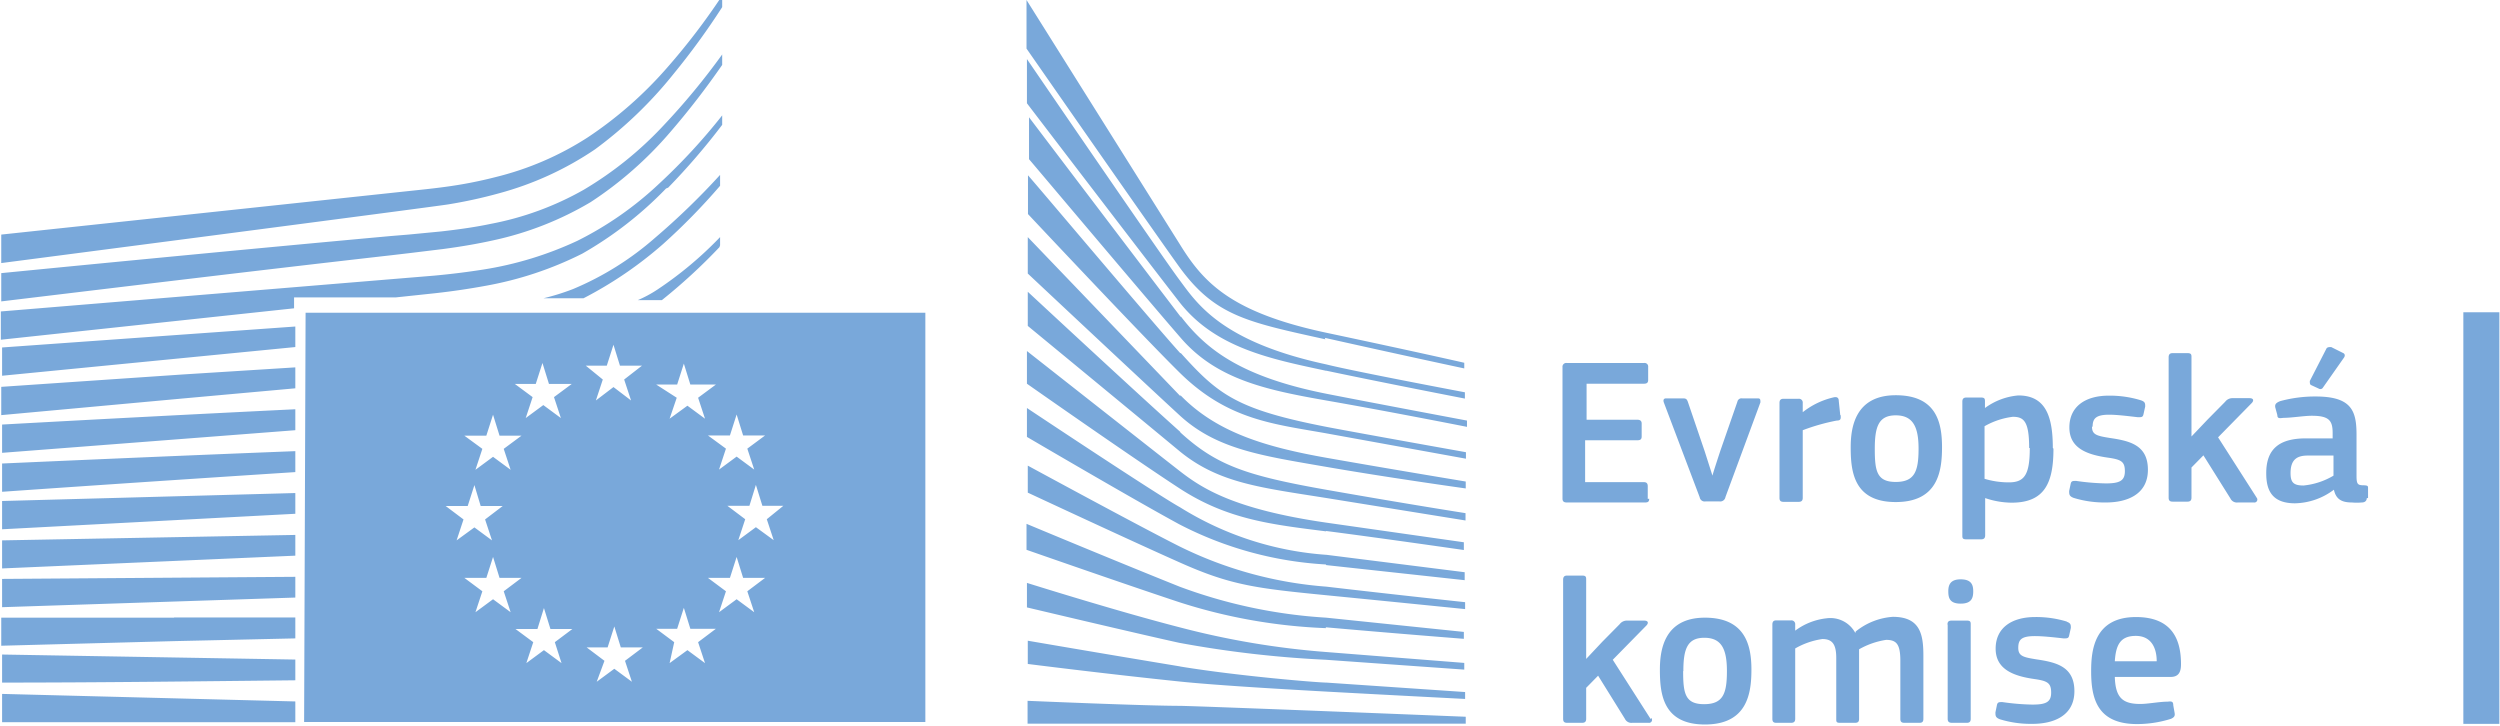 <svg id="Vrstva_1" data-name="Vrstva 1" xmlns="http://www.w3.org/2000/svg" viewBox="0 0 119.36 34.64"><path d="M330.81,433.5V438c0,.13.06.19.2.19h.72c.14,0,.18-.08.18-.19V433.5c0-.11,0-.19-.18-.19H331c-.14,0-.2.05-.2.19m-36.63,3.88c-1.7,0-7.29-.24-7.29-.24v1.09H307.8v-.33s-11.92-.48-13.62-.52m0-1.88c-3.75-.62-7.29-1.23-7.29-1.23v1.11s3.79.48,7.27.84c1.55.16,4.28.33,7,.48s6.61.35,6.61.35v-.33l-6.61-.45c-.4,0-4.21-.31-7-.77m0-5.72c-1.84-.92-7.27-3.87-7.27-3.87v1.29s5.08,2.37,7.27,3.34c2.44,1.09,3.65,1.23,7,1.56s6.61.66,6.61.66v-.33s-3.45-.37-6.61-.74a19,19,0,0,1-7-1.91m0-5.49c-1.91-1.7-7.27-6.68-7.27-6.68v1.63s5.1,4.2,7.27,6c1.87,1.52,3.88,1.72,7,2.22l6.63,1.07v-.35s-2.75-.43-6.61-1.11-5.28-1.17-7-2.74m0-1.73L286.89,415v1.74s5.66,5.31,7.25,6.77c1.77,1.63,3.94,1.93,7,2.46S307.8,427,307.8,427v-.33s-3.69-.61-6.63-1.13-5.28-1.22-7-3m0-2c-1.15-1.26-7-8.2-7.27-8.49v1.85s5.49,5.85,7.25,7.58c2.31,2.27,4.49,2.44,7.05,2.9l6.61,1.2v-.31s-4.88-.87-6.61-1.2c-4.32-.84-5.2-1.53-7-3.53m0-1.72c-1.22-1.59-7.25-9.54-7.25-9.54v2c.25.29,5.77,6.84,7.25,8.54,1.73,2,4.13,2.49,7.05,3s6.61,1.24,6.61,1.24v-.3s-4.21-.79-6.61-1.26c-4.15-.81-5.83-2.12-7.05-3.71m-42.28,18.38-14-.36v1.35h14Zm0-2-14-.24v1.34c4.54,0,9.29-.06,14-.11Zm-5.79-2h-8.25v1.34l8.26-.22,5.78-.13v-1h-5.79m5.79-1.94-14,.1v1.35l14-.46Zm0-2-14,.26v1.34l14-.61Zm0-2-14,.38v1.35l14-.74Zm0-2c-4.61.18-9.28.38-14,.59v1.35c4.72-.33,9.38-.64,14-.94Zm0-2c-4.52.22-9.1.46-14,.73v1.35l14-1.08Zm-5.39-1.66-8.65.59v1.35l8.73-.8,5.31-.48v-1l-5.39.34m5.39-2.29-14,1v1.35l14-1.37Zm18.05-12.05a34.45,34.45,0,0,0,2.33-3.2v-.55a31.69,31.69,0,0,1-2.68,3.5,18.89,18.89,0,0,1-3.74,3.27,14.46,14.46,0,0,1-4.42,1.9,20.35,20.35,0,0,1-2.37.46c-.58.08-1.17.14-1.74.2l-19.47,2.08v1.36s20.74-2.7,21.33-2.8a22.74,22.74,0,0,0,2.43-.53,15.25,15.25,0,0,0,4.59-2.1,19.89,19.89,0,0,0,3.74-3.59m-.16,2.78a37.38,37.38,0,0,0,2.49-3.22v-.5a32.85,32.85,0,0,1-2.8,3.39,17.12,17.12,0,0,1-3.81,3.07,14.44,14.44,0,0,1-4.45,1.63c-.71.15-1.48.26-2.36.36l-1.56.15-.85.07c-6.35.58-12.68,1.19-18.59,1.77v1.35c6-.72,12.33-1.49,18.68-2.21l.85-.1,1.56-.19c.91-.12,1.7-.26,2.42-.42a15.49,15.49,0,0,0,4.63-1.82,17.89,17.89,0,0,0,3.79-3.33m-.09,2.64a32.13,32.13,0,0,0,2.58-3v-.45a28.47,28.47,0,0,1-3,3.25,16.22,16.22,0,0,1-3.92,2.74,16.78,16.78,0,0,1-4.49,1.37c-.7.11-1.47.21-2.34.29l-20.69,1.71v1.35l14-1.5v-.52h4.85l1.88-.2c.9-.1,1.68-.22,2.39-.35a16.87,16.87,0,0,0,4.64-1.54,17.79,17.79,0,0,0,4-3.11m2.58-.17v-.48a34.34,34.34,0,0,1-3.1,3,14.3,14.3,0,0,1-3.92,2.45,11,11,0,0,1-1.41.44h1.91a18.83,18.83,0,0,0,3.8-2.59,30.13,30.13,0,0,0,2.72-2.78m0,2.84V415a17.74,17.74,0,0,1-3,2.51,5.85,5.85,0,0,1-.93.5h1.15a27,27,0,0,0,2.75-2.53m-12.22,13-.85-.64h1.05l.32-1,.3,1h1.05l-.84.64.33,1-.84-.62-.85.62Zm.9,3.43-.86-.64h1.05l.32-1,.31,1h1.05l-.85.64.33,1-.84-.62-.84.62Zm2.43,2.43-.85-.63h1.05l.31-1,.31,1h1.05l-.84.63.32,1-.84-.62-.84.62Zm2.51-13.2h1l.32-1,.31,1h1.05l-.85.66.33,1-.84-.64-.84.64.33-1Zm.89,14.09-.85-.64h1l.32-1,.31,1h1.05l-.85.64.33,1-.84-.62-.84.62Zm2.47-13.19h1l.32-1,.31,1H272l-.85.63.33,1-.84-.62-.85.62.34-1Zm.86,12.3-.86-.64h1l.32-1,.31,1H272l-.85.64.33,1-.84-.62-.85.62Zm2.14-1.43.33-1-.86-.64h1.05l.32-1,.31,1h1.05l-.85.64.33,1-.84-.62Zm2.28-4.44.33,1-.85-.62-.84.62.33-1-.85-.64h1.05l.31-1,.31,1h1Zm-.08-4-.85.63.33,1-.84-.62-.84.62.33-1-.86-.63h1.05l.32-1,.31,1Zm-9.23-2.46-.85.63.33,1-.84-.62-.84.62.33-1-.85-.63h1l.32-1,.31,1Zm-3.45,2.47h1.05l-.85.63.33,1-.84-.62-.84.62.33-1-.86-.63h1.05l.32-1Zm-9.33,13.67H282V418.61H252.41Zm48.73-18.34c3.75.84,6.66,1.46,6.66,1.46V421s-2-.46-6.57-1.43-5.88-2.4-7-4.21l-7.33-11.68V406s5.85,8.41,7.27,10.39c1.71,2.37,3.24,2.66,7,3.49m.05,1.5c2.59.55,6.61,1.33,6.61,1.33v-.3s-5.3-1-6.61-1.33c-5.06-1.09-6.2-2.94-7.05-4.08s-7.25-10.5-7.25-10.5v2.11c.25.33,5.73,7.5,7.27,9.48,1.73,2.23,4.45,2.74,7,3.29m0,7.65c2.64.34,6.59.91,6.59.91v-.37l-6.59-.94c-4.39-.64-5.91-1.63-7-2.48s-7.27-5.71-7.27-5.71V422s5,3.51,7.29,5,4.39,1.72,7,2.05m0,1.61,6.61.72V431l-6.59-.83a15.17,15.17,0,0,1-7-2.27c-1.17-.65-7.31-4.74-7.31-4.74v1.38s5.11,3,7.27,4.17a17.31,17.31,0,0,0,7,1.92m0,3c3.14.28,6.59.55,6.59.55v-.33l-6.57-.68a24.22,24.22,0,0,1-7-1.48c-3-1.2-7.31-3-7.31-3v1.24s4.72,1.65,7.29,2.5a26,26,0,0,0,7,1.24m0,1.51,6.61.47v-.32l-6.59-.52a39.26,39.26,0,0,1-7-1.18c-3-.77-7.29-2.12-7.29-2.12v1.17s5.35,1.27,7.27,1.69a51.84,51.84,0,0,0,7,.81m15.37-7.68v-.61c0-.13-.06-.19-.18-.19h-2.81v-2H316c.15,0,.2-.06.2-.18v-.62c0-.12-.07-.18-.2-.18h-2.43V422h2.74c.15,0,.2-.06.2-.18v-.62a.17.17,0,0,0-.19-.19h-3.7a.18.18,0,0,0-.2.2v6.28c0,.12.06.18.2.18h3.75c.14,0,.19-.05.19-.18m.07,10.52-1.81-2.83,1.61-1.64c.11-.12.08-.23-.11-.23h-.81a.43.43,0,0,0-.36.17l-.83.84-.77.82h0v-3.78c0-.12,0-.2-.19-.2h-.72c-.14,0-.19.07-.19.2V438c0,.13.05.19.19.19h.72c.15,0,.19-.08.19-.19v-1.48l.57-.58,1.28,2.06a.34.34,0,0,0,.35.19h.78a.14.14,0,0,0,.13-.23m1.53-2.24c0-1.05.19-1.59,1-1.59s1.08.52,1.08,1.59-.18,1.58-1.09,1.58-1-.52-1-1.58m-1.11-.07c0,1.14.13,2.62,2.15,2.62s2.22-1.48,2.22-2.62-.28-2.48-2.22-2.48-2.15,1.53-2.15,2.48m4.8-12.76c0-.12,0-.19-.12-.19H321a.2.2,0,0,0-.23.16l-.81,2.33s-.37,1.12-.38,1.2h0l-.37-1.16-.8-2.35c-.05-.15-.1-.18-.24-.18h-.8c-.13,0-.15.09-.11.2l1.71,4.52a.24.24,0,0,0,.28.2h.67a.25.25,0,0,0,.28-.21Zm3.81.6-.07-.67c0-.17-.11-.2-.24-.17a3.71,3.71,0,0,0-1.48.71l0,0v-.44a.18.18,0,0,0-.2-.2h-.72c-.14,0-.19.07-.19.2v4.53c0,.13.05.19.19.19h.73c.14,0,.19-.07.19-.19v-3.23a9.81,9.81,0,0,1,1.62-.46c.21,0,.2-.1.19-.25m.7,10.39a1.35,1.35,0,0,0-1.37-.7,3.06,3.06,0,0,0-1.5.59h0v-.29a.18.18,0,0,0-.2-.2h-.71c-.13,0-.18.07-.18.2V438c0,.13.05.19.18.19h.72c.14,0,.19-.07.19-.19v-3.36a3.61,3.61,0,0,1,1.3-.45c.5,0,.66.29.66.91V438c0,.13,0,.19.17.19h.73c.15,0,.19-.07.19-.19V435.2c0-.24,0-.42,0-.52a3.75,3.75,0,0,1,1.29-.45c.5,0,.68.21.68,1V438c0,.13.05.19.19.19h.73c.14,0,.18-.07.18-.19v-3c0-1-.13-1.87-1.46-1.87a3.16,3.16,0,0,0-1.77.7m3-8.73c0,1.07-.18,1.59-1.09,1.59s-1-.53-1-1.59.19-1.59,1-1.59,1.09.53,1.09,1.59m1.12-.07c0-1.18-.27-2.48-2.21-2.48s-2.15,1.54-2.15,2.48c0,1.14.13,2.62,2.15,2.62s2.21-1.48,2.21-2.62m.89,6.31c-.48,0-.59.25-.59.57s.07.59.59.59.6-.27.6-.59-.1-.57-.6-.57m3.3-6.27c0,1.27-.25,1.64-1,1.64a4,4,0,0,1-1.16-.17v-2.51a3.59,3.59,0,0,1,1.35-.45c.53,0,.78.22.78,1.49m1.13,0c0-1.51-.34-2.51-1.65-2.51a3.14,3.14,0,0,0-1.59.6l0,0v-.3c0-.12,0-.2-.18-.2h-.71c-.14,0-.19.07-.19.2v6.37c0,.13,0,.2.19.2h.71c.16,0,.19-.09.19-.2v-1.77h0a4,4,0,0,0,1.26.22c1.58,0,2-.94,2-2.58m.65,8.26a5,5,0,0,0-1.52-.22c-1.13,0-1.89.52-1.89,1.51s.86,1.31,1.85,1.45c.63.09.8.19.8.65s-.26.57-.9.57a11.16,11.16,0,0,1-1.43-.12c-.16,0-.23,0-.26.15l-.07.34c0,.16,0,.25.21.33a5,5,0,0,0,1.56.22c1,0,2-.38,2-1.56s-.87-1.38-1.82-1.52c-.61-.1-.86-.15-.86-.55s.16-.56.8-.56c.37,0,.93.06,1.36.11.18,0,.24,0,.27-.14l.08-.36c0-.15,0-.23-.21-.3m1.25-9.31c0-.38.15-.57.79-.57.38,0,.94.07,1.37.12.18,0,.24,0,.27-.15l.08-.36c0-.15,0-.23-.21-.3a5.06,5.06,0,0,0-1.53-.22c-1.12,0-1.88.52-1.88,1.52s.86,1.3,1.84,1.44c.64.09.81.19.81.65s-.26.58-.91.58a11,11,0,0,1-1.42-.12c-.16,0-.23,0-.26.15l-.07.33c0,.16,0,.25.21.33a5,5,0,0,0,1.55.22c1,0,2-.38,2-1.56s-.86-1.38-1.82-1.52c-.61-.1-.85-.15-.85-.54m3.09,11.2h-2c.05-.76.25-1.21,1-1.21s1,.59,1,1.21m1.16.14c0-1.09-.36-2.25-2.15-2.25-2,0-2.14,1.6-2.14,2.58,0,1.3.28,2.53,2.2,2.53a5.43,5.43,0,0,0,1.61-.25c.18-.08.2-.16.17-.31l-.06-.34c0-.19-.09-.19-.27-.17-.38,0-.94.11-1.3.11-.83,0-1.19-.28-1.22-1.29h2.66c.4,0,.5-.25.5-.61m3.58-8-1.81-2.83,1.61-1.64c.11-.12.08-.23-.11-.23h-.8a.43.43,0,0,0-.36.17l-.84.85-.77.81h0v-3.78c0-.12,0-.2-.19-.2h-.71c-.14,0-.19.07-.19.2v6.7c0,.13.05.19.19.19h.71c.15,0,.19-.08.19-.19V426l.57-.58,1.29,2.06a.34.34,0,0,0,.35.19h.77a.14.14,0,0,0,.13-.23m4.16-6.67c.06-.08.07-.16,0-.22l-.6-.3c-.09,0-.17,0-.22.06l-.8,1.56c0,.1,0,.15.05.19l.39.18a.14.14,0,0,0,.19-.06Zm-.49,5.62a3.45,3.45,0,0,1-1.43.47c-.47,0-.62-.14-.62-.59,0-.66.32-.84.82-.84h1.23Zm1.65,1.07V427c0-.11,0-.14-.19-.15-.31,0-.36-.05-.36-.46v-1.94c0-1.13-.21-1.84-1.95-1.84a6.32,6.32,0,0,0-1.69.22c-.23.09-.26.17-.24.3l.1.37c0,.15.08.16.28.13.4,0,1-.1,1.36-.1.82,0,1,.22,1,.82v.26h-1.28c-1.26,0-1.9.5-1.89,1.68,0,.84.31,1.42,1.38,1.42a3.19,3.19,0,0,0,1.85-.65h0c.1.47.39.61.86.61a2.59,2.59,0,0,0,.47,0c.17,0,.24-.1.24-.21m6.33-8.87h-1.72v19.65h1.72Z" transform="translate(-237.82 -403.68)" style="fill:#79a8da"/></svg>